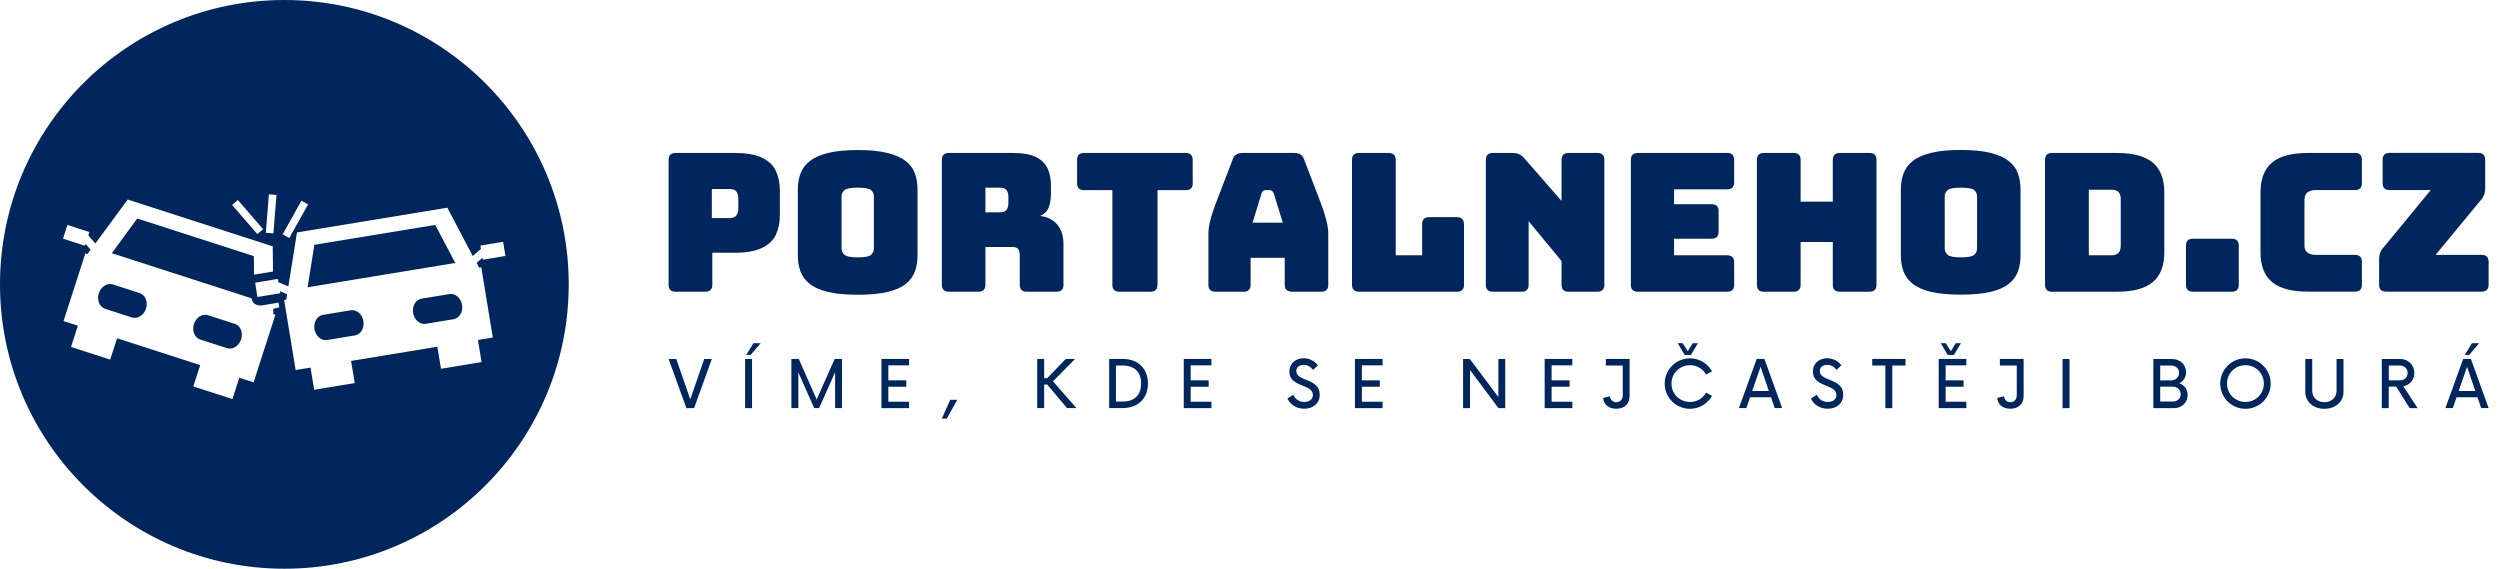<svg fill="none" height="48" viewBox="0 0 211 48" width="211" xmlns="http://www.w3.org/2000/svg">
    <g id="Logo">
        <path
            d="M37.933 24.818L35.584 25.206C35.09 25.284 34.773 25.827 34.864 26.413C34.963 26.998 35.436 27.407 35.929 27.33L38.279 26.942C38.773 26.864 39.09 26.321 38.998 25.735C38.9 25.15 38.427 24.741 37.933 24.818ZM36.734 18.984L26.533 20.663L25.961 24.247L38.427 22.194L36.734 18.984ZM29.608 26.187L27.259 26.575C26.765 26.653 26.448 27.196 26.54 27.781C26.638 28.367 27.118 28.776 27.605 28.698L29.954 28.31C30.448 28.233 30.765 27.69 30.674 27.104C30.575 26.518 30.095 26.109 29.608 26.187ZM11.795 24.741L9.531 24.007C9.058 23.852 8.522 24.191 8.339 24.755C8.155 25.319 8.395 25.905 8.868 26.06L11.132 26.794C11.605 26.949 12.141 26.61 12.325 26.046C12.508 25.482 12.268 24.896 11.795 24.741ZM24 0C10.744 0 0 10.744 0 24C0 37.256 10.744 48 24 48C37.256 48 48 37.256 48 24C48 10.744 37.249 0 24 0ZM25.446 16.938L26.003 17.249L24.416 20.092L23.859 19.774L25.446 16.931V16.938ZM22.695 16.402L23.337 16.451L23.076 19.697L22.434 19.647L22.695 16.402ZM20.078 16.882L22.208 19.344L21.721 19.76L19.591 17.298L20.078 16.875V16.882ZM23.069 26.504L23.245 26.561L21.404 32.268L20.198 31.88L19.619 33.679L16.317 32.614L16.896 30.815L9.884 28.55L9.298 30.349L5.996 29.284L6.575 27.485L5.362 27.097L7.203 21.39L7.379 21.446L7.647 21.079L7.217 20.571L7.168 20.741L5.319 20.141L5.693 18.984L7.541 19.584L7.457 19.859L8.049 20.55L10.78 16.84L23.019 20.79L23.041 22.921C22.547 22.998 22.053 23.083 21.559 23.16C21.517 23.16 21.482 23.182 21.439 23.196L21.425 21.616L11.584 18.441L9.439 21.369L21.235 25.178C21.235 25.178 21.242 25.235 21.249 25.263C21.319 25.679 21.785 25.827 22.138 25.771C22.596 25.7 23.048 25.623 23.506 25.545C23.527 25.679 23.549 25.813 23.57 25.94L23.062 26.067V26.526L23.069 26.504ZM42.674 21.601L40.755 21.919L40.727 21.75L40.226 22.187L40.437 22.596L40.621 22.568L41.594 28.487L40.339 28.691L40.642 30.561L37.221 31.125L36.91 29.263L29.63 30.462L29.94 32.332L26.518 32.896L26.208 31.026L24.952 31.231L23.979 25.312L24.162 25.284L24.233 24.832L23.619 24.578L23.647 24.748L21.728 25.065L21.531 23.859L23.45 23.541L23.499 23.824L24.339 24.169L25.065 19.619L37.757 17.531L39.901 21.608L40.593 21.009L40.543 20.727L42.462 20.409L42.66 21.616L42.674 21.601ZM19.824 27.337L17.559 26.603C17.079 26.448 16.55 26.787 16.367 27.351C16.183 27.915 16.423 28.501 16.896 28.656L19.16 29.383C19.633 29.538 20.169 29.199 20.353 28.635C20.536 28.07 20.296 27.485 19.824 27.33V27.337ZM123.556 18.914C123.556 18.526 123.358 18.328 122.97 18.328H120.614C120.226 18.328 120.028 18.526 120.028 18.914V21.545H117.799V13.496C117.799 13.108 117.601 12.91 117.213 12.91H114.695C114.307 12.91 114.109 13.108 114.109 13.496V24.035C114.109 24.423 114.307 24.621 114.695 24.621H122.977C123.365 24.621 123.563 24.423 123.563 24.035V18.914H123.556ZM111.478 17.136L110.06 13.446C109.94 13.086 109.672 12.91 109.249 12.91H104.875C104.437 12.91 104.162 13.086 104.042 13.446L102.624 17.136C102.406 17.7 102.25 18.194 102.145 18.617C102.039 19.041 101.989 19.415 101.989 19.739V24.035C101.989 24.423 102.187 24.621 102.575 24.621H104.966C105.354 24.621 105.552 24.423 105.552 24.035V21.757H108.43V24.035C108.43 24.423 108.642 24.621 109.065 24.621H111.52C111.908 24.621 112.106 24.423 112.106 24.035V19.739C112.106 19.415 112.056 19.041 111.951 18.617C111.845 18.194 111.69 17.7 111.471 17.136H111.478ZM105.714 18.794L106.476 16.325C106.554 16.141 106.653 16.049 106.787 16.049H107.196C107.323 16.049 107.429 16.141 107.506 16.325L108.268 18.794H105.714ZM100.663 15.464V13.496C100.663 13.108 100.466 12.91 100.078 12.91H91.492C91.104 12.91 90.906 13.108 90.906 13.496V15.464C90.906 15.852 91.104 16.049 91.492 16.049H93.884V24.035C93.884 24.423 94.081 24.621 94.469 24.621H97.108C97.496 24.621 97.693 24.423 97.693 24.035V16.049H100.085C100.473 16.049 100.67 15.852 100.67 15.464H100.663ZM64.303 13.305C63.746 13.037 62.97 12.91 61.989 12.91H57.016C56.628 12.91 56.43 13.108 56.43 13.496V24.035C56.43 24.423 56.628 24.621 57.016 24.621H59.534C59.922 24.621 60.12 24.423 60.12 24.035V21.333H61.989C62.977 21.333 63.746 21.199 64.303 20.931C64.861 20.663 65.256 20.296 65.481 19.817C65.707 19.337 65.82 18.787 65.82 18.159V16.078C65.82 15.45 65.707 14.899 65.481 14.42C65.256 13.94 64.861 13.573 64.303 13.305ZM62.314 17.608C62.314 17.813 62.264 17.997 62.166 18.159C62.067 18.321 61.862 18.406 61.545 18.406H60.078V15.951H61.545C61.862 15.951 62.067 16.028 62.166 16.183C62.264 16.339 62.314 16.529 62.314 16.748V17.608ZM135.407 13.496C135.407 13.108 135.21 12.91 134.822 12.91H132.381C131.993 12.91 131.795 13.108 131.795 13.496V16.959L128.642 13.347C128.395 13.058 128.071 12.91 127.683 12.91H125.989C125.601 12.91 125.404 13.108 125.404 13.496V24.035C125.404 24.423 125.601 24.621 125.989 24.621H128.43C128.818 24.621 129.016 24.423 129.016 24.035V18.667L131.795 22.032V24.035C131.795 24.423 131.993 24.621 132.381 24.621H134.822C135.21 24.621 135.407 24.423 135.407 24.035V13.496ZM89.757 24.035V20.585C89.757 19.901 89.58 19.358 89.221 18.942C88.861 18.533 88.388 18.293 87.788 18.229C88.134 18.081 88.374 17.841 88.501 17.531C88.628 17.213 88.698 16.832 88.698 16.374V15.626C88.698 15.083 88.6 14.61 88.409 14.201C88.212 13.792 87.88 13.474 87.415 13.249C86.949 13.023 86.307 12.91 85.496 12.91H80.078C79.69 12.91 79.492 13.108 79.492 13.496V24.035C79.492 24.423 79.69 24.621 80.078 24.621H82.582C82.97 24.621 83.168 24.423 83.168 24.035V20.847H85.446C85.672 20.847 85.834 20.903 85.926 21.009C86.018 21.115 86.067 21.298 86.067 21.545V24.035C86.067 24.423 86.264 24.621 86.653 24.621H89.171C89.559 24.621 89.757 24.423 89.757 24.035ZM85.108 17.157C85.108 17.376 85.058 17.552 84.959 17.7C84.861 17.848 84.67 17.919 84.388 17.919H83.168V15.838H84.388C84.67 15.838 84.861 15.908 84.959 16.056C85.058 16.205 85.108 16.381 85.108 16.6V17.15V17.157ZM76.444 13.594C76.078 13.305 75.563 13.072 74.906 12.91C74.25 12.748 73.411 12.663 72.395 12.663C71.379 12.663 70.54 12.748 69.884 12.91C69.228 13.072 68.713 13.298 68.346 13.594C67.979 13.884 67.718 14.236 67.563 14.646C67.407 15.055 67.337 15.506 67.337 16.007V21.552C67.337 22.053 67.415 22.504 67.563 22.914C67.718 23.323 67.972 23.668 68.346 23.965C68.713 24.254 69.228 24.48 69.884 24.642C70.54 24.797 71.379 24.875 72.395 24.875C73.411 24.875 74.25 24.797 74.906 24.642C75.563 24.487 76.078 24.261 76.444 23.965C76.811 23.675 77.072 23.323 77.221 22.914C77.369 22.504 77.439 22.053 77.439 21.552V16.007C77.439 15.506 77.369 15.055 77.221 14.646C77.072 14.236 76.818 13.891 76.444 13.594ZM73.757 20.959C73.757 21.178 73.679 21.362 73.524 21.503C73.369 21.651 72.988 21.721 72.395 21.721C71.802 21.721 71.436 21.651 71.273 21.503C71.111 21.355 71.026 21.178 71.026 20.959V16.585C71.026 16.367 71.111 16.191 71.273 16.049C71.436 15.908 71.809 15.838 72.395 15.838C72.981 15.838 73.369 15.908 73.524 16.049C73.679 16.191 73.757 16.367 73.757 16.585V20.959ZM145.778 12.91H138.229C137.841 12.91 137.644 13.108 137.644 13.496V24.035C137.644 24.423 137.841 24.621 138.229 24.621H145.778C146.166 24.621 146.363 24.423 146.363 24.035V22.131C146.363 21.742 146.166 21.545 145.778 21.545H141.291V20.148H144.466C144.854 20.148 145.051 19.951 145.051 19.563V17.82C145.051 17.432 144.854 17.235 144.466 17.235H141.291V15.979H145.778C146.166 15.979 146.363 15.781 146.363 15.393V13.489C146.363 13.101 146.166 12.903 145.778 12.903V12.91ZM170.314 22.907C170.462 22.497 170.533 22.046 170.533 21.545V16C170.533 15.499 170.462 15.048 170.314 14.638C170.166 14.229 169.912 13.884 169.538 13.587C169.171 13.298 168.656 13.065 168 12.903C167.344 12.741 166.504 12.656 165.489 12.656C164.473 12.656 163.633 12.741 162.977 12.903C162.321 13.065 161.806 13.291 161.439 13.587C161.072 13.877 160.811 14.229 160.656 14.638C160.501 15.048 160.43 15.499 160.43 16V21.545C160.43 22.046 160.508 22.497 160.656 22.907C160.811 23.316 161.065 23.661 161.439 23.958C161.806 24.247 162.321 24.473 162.977 24.635C163.633 24.79 164.473 24.868 165.489 24.868C166.504 24.868 167.344 24.79 168 24.635C168.656 24.48 169.171 24.254 169.538 23.958C169.905 23.668 170.166 23.316 170.314 22.907ZM166.864 20.959C166.864 21.178 166.787 21.362 166.631 21.503C166.476 21.651 166.095 21.721 165.503 21.721C164.91 21.721 164.543 21.651 164.381 21.503C164.219 21.355 164.134 21.178 164.134 20.959V16.585C164.134 16.367 164.219 16.191 164.381 16.049C164.543 15.908 164.917 15.838 165.503 15.838C166.088 15.838 166.476 15.908 166.631 16.049C166.787 16.191 166.864 16.367 166.864 16.585V20.959ZM158.377 24.035V13.496C158.377 13.108 158.18 12.91 157.792 12.91H155.273C154.885 12.91 154.688 13.108 154.688 13.496V17.023H151.972V13.496C151.972 13.108 151.774 12.91 151.386 12.91H148.868C148.48 12.91 148.282 13.108 148.282 13.496V24.035C148.282 24.423 148.48 24.621 148.868 24.621H151.386C151.774 24.621 151.972 24.423 151.972 24.035V20.423H154.688V24.035C154.688 24.423 154.885 24.621 155.273 24.621H157.792C158.18 24.621 158.377 24.423 158.377 24.035ZM182.667 16.226C182.667 15.097 182.342 14.265 181.693 13.721C181.044 13.178 180.035 12.91 178.667 12.91H173.185C172.797 12.91 172.6 13.108 172.6 13.496V24.035C172.6 24.423 172.797 24.621 173.185 24.621H178.667C180.035 24.621 181.044 24.353 181.693 23.809C182.342 23.266 182.667 22.434 182.667 21.305V16.233V16.226ZM178.991 20.748C178.991 21.277 178.737 21.545 178.229 21.545H176.296V16.014H178.229C178.737 16.014 178.991 16.275 178.991 16.797V20.748ZM198.758 12.91H194.787C193.418 12.91 192.409 13.178 191.76 13.721C191.111 14.265 190.787 15.104 190.787 16.24V21.298C190.787 22.427 191.111 23.259 191.76 23.802C192.409 24.346 193.418 24.614 194.787 24.614H198.758C199.146 24.614 199.344 24.416 199.344 24.028V22.095C199.344 21.707 199.146 21.51 198.758 21.51H195.492C194.829 21.51 194.497 21.249 194.497 20.727V16.854C194.497 16.31 194.829 16.042 195.492 16.042H198.758C199.146 16.042 199.344 15.845 199.344 15.457V13.489C199.344 13.101 199.146 12.903 198.758 12.903V12.91ZM188.952 24.035V20.734C188.952 20.346 188.755 20.148 188.367 20.148H185.079C184.691 20.148 184.494 20.346 184.494 20.734V24.035C184.494 24.423 184.691 24.621 185.079 24.621H188.367C188.755 24.621 188.952 24.423 188.952 24.035ZM209.453 21.51H205.566L209.34 16.938C209.608 16.656 209.75 16.317 209.75 15.915V13.489C209.75 13.101 209.552 12.903 209.164 12.903H201.679C201.291 12.903 201.093 13.101 201.093 13.489V15.457C201.093 15.845 201.291 16.042 201.679 16.042H205.157L201.206 20.84C200.938 21.122 200.797 21.46 200.797 21.848V24.028C200.797 24.416 200.995 24.614 201.383 24.614H209.453C209.841 24.614 210.039 24.416 210.039 24.028V22.095C210.039 21.707 209.841 21.51 209.453 21.51ZM58.258 33.707L57.079 30.3H56.43L57.933 34.448H58.582L60.078 30.3H59.436L58.258 33.707ZM62.984 29.954H63.358L64.198 28.966H63.591L62.984 29.954ZM62.885 34.448H63.471V30.3H62.885V34.448ZM68.924 33.707L67.415 30.293H66.794V34.441H67.379V31.422L68.713 34.441H69.136L70.483 31.415V34.441H71.062V30.293H70.448L68.931 33.707H68.924ZM74.391 34.448H76.727V33.905H74.977V32.642H76.494V32.099H74.977V30.836H76.727V30.293H74.391V34.441V34.448ZM79.485 35.33H79.908L80.797 33.742H80.198L79.492 35.33H79.485ZM90.737 30.293H89.954L88.381 31.922H88.127V30.293H87.541V34.441H88.127V32.452H88.381L90.053 34.441H90.85L88.875 32.183L90.744 30.286L90.737 30.293ZM94.737 30.293H93.615V34.441H94.737C96.169 34.441 96.889 33.51 96.889 32.367C96.889 31.224 96.169 30.293 94.737 30.293ZM94.73 33.891H94.187V30.85H94.73C95.859 30.85 96.31 31.499 96.31 32.367C96.31 33.235 95.859 33.891 94.73 33.891ZM99.908 34.448H102.243V33.905H100.494V32.642H102.011V32.099H100.494V30.836H102.243V30.293H99.908V34.441V34.448ZM109.404 31.323C109.404 30.97 109.686 30.794 110.032 30.794C110.356 30.794 110.61 30.949 110.822 31.217L111.224 30.836C110.984 30.49 110.54 30.236 110.025 30.236C109.369 30.236 108.825 30.653 108.825 31.365C108.825 32.706 110.808 32.395 110.808 33.333C110.808 33.714 110.497 33.926 110.074 33.926C109.651 33.926 109.305 33.686 109.164 33.319L108.656 33.63C108.889 34.145 109.425 34.497 110.074 34.497C110.808 34.497 111.386 34.06 111.386 33.312C111.386 31.894 109.411 32.226 109.411 31.323H109.404ZM114.356 34.448H116.691V33.905H114.942V32.642H116.459V32.099H114.942V30.836H116.691V30.293H114.356V34.441V34.448ZM126.462 33.51L124.056 30.3H123.485V34.448H124.071V31.231L126.469 34.448H127.041V30.3H126.462V33.51ZM130.37 34.448H132.705V33.905H130.956V32.642H132.473V32.099H130.956V30.836H132.705V30.293H130.37V34.441V34.448ZM135.534 30.85H136.959V33.362C136.959 33.721 136.734 33.947 136.416 33.947C136.127 33.947 135.915 33.75 135.887 33.446L135.302 33.587C135.372 34.159 135.781 34.497 136.416 34.497C137.108 34.497 137.538 34.088 137.538 33.425V30.293H135.534V30.85ZM142.631 30.822C143.224 30.822 143.732 31.139 143.993 31.612L144.494 31.337C144.127 30.681 143.429 30.243 142.631 30.243C141.453 30.243 140.501 31.196 140.501 32.374C140.501 33.552 141.453 34.504 142.631 34.504C143.429 34.504 144.127 34.06 144.494 33.411L143.993 33.136C143.732 33.615 143.224 33.926 142.631 33.926C141.764 33.926 141.072 33.242 141.072 32.374C141.072 31.506 141.764 30.822 142.631 30.822ZM143.295 28.966H142.864L142.448 29.644L142.025 28.966H141.601L142.18 29.954H142.716L143.302 28.966H143.295ZM148.268 30.293L146.765 34.441H147.393L147.704 33.531H149.474L149.785 34.441H150.413L148.917 30.293H148.268ZM147.887 33.002L148.593 30.949L149.291 33.002H147.887ZM153.587 31.323C153.587 30.97 153.869 30.794 154.215 30.794C154.54 30.794 154.794 30.949 155.005 31.217L155.407 30.836C155.168 30.49 154.723 30.236 154.208 30.236C153.552 30.236 153.009 30.653 153.009 31.365C153.009 32.706 154.991 32.395 154.991 33.333C154.991 33.714 154.681 33.926 154.257 33.926C153.834 33.926 153.489 33.686 153.347 33.319L152.839 33.63C153.072 34.145 153.608 34.497 154.257 34.497C154.991 34.497 155.57 34.06 155.57 33.312C155.57 31.894 153.594 32.226 153.594 31.323H153.587ZM158.011 30.85H159.125V34.448H159.711V30.85H160.825V30.293H158.018V30.85H158.011ZM165.496 28.966H165.065L164.649 29.644L164.226 28.966H163.802L164.381 29.954H164.917L165.503 28.966H165.496ZM163.626 34.448H165.961V33.905H164.212V32.642H165.728V32.099H164.212V30.836H165.961V30.293H163.626V34.441V34.448ZM168.79 30.85H170.215V33.362C170.215 33.721 169.989 33.947 169.672 33.947C169.383 33.947 169.171 33.75 169.143 33.446L168.557 33.587C168.628 34.159 169.037 34.497 169.672 34.497C170.363 34.497 170.794 34.088 170.794 33.425V30.293H168.79V30.85ZM174.081 34.448H174.667V30.3H174.081V34.448ZM183.929 32.346C184.275 32.176 184.501 31.859 184.501 31.422C184.501 30.744 183.979 30.3 183.323 30.3H181.742V34.448H183.471C184.12 34.448 184.635 34.011 184.635 33.34C184.635 32.84 184.346 32.494 183.929 32.346ZM182.321 30.85H183.259C183.626 30.85 183.915 31.104 183.915 31.464C183.915 31.824 183.619 32.106 183.259 32.106H182.321V30.85ZM183.393 33.891H182.321V32.635H183.393C183.76 32.635 184.049 32.91 184.049 33.27C184.049 33.63 183.76 33.891 183.393 33.891ZM189.517 30.243C188.339 30.243 187.386 31.196 187.386 32.374C187.386 33.552 188.339 34.504 189.517 34.504C190.695 34.504 191.647 33.552 191.647 32.374C191.647 31.196 190.695 30.243 189.517 30.243ZM189.517 33.926C188.649 33.926 187.958 33.242 187.958 32.374C187.958 31.506 188.649 30.822 189.517 30.822C190.384 30.822 191.069 31.506 191.069 32.374C191.069 33.242 190.377 33.926 189.517 33.926ZM197.206 32.995C197.206 33.545 196.769 33.947 196.176 33.947C195.584 33.947 195.153 33.545 195.153 32.995V30.3H194.568V33.093C194.568 33.905 195.252 34.504 196.176 34.504C197.1 34.504 197.792 33.912 197.792 33.093V30.3H197.206V32.995ZM203.774 31.485C203.774 30.822 203.273 30.3 202.589 30.3H201.023V34.448H201.608V32.628H202.236L203.379 34.448H204.049L202.843 32.6C203.386 32.501 203.767 32.049 203.767 31.485H203.774ZM201.615 32.099V30.85H202.54C202.928 30.85 203.203 31.104 203.203 31.478C203.203 31.852 202.928 32.099 202.54 32.099H201.615ZM207.894 30.293L206.392 34.441H207.019L207.33 33.531H209.1L209.411 34.441H210.039L208.543 30.293H207.894ZM207.513 33.002L208.219 30.949L208.917 33.002H207.513ZM208.635 28.966L208.028 29.954H208.402L209.242 28.966H208.635Z"
            fill="#00265E"
            id="Vector"/>
    </g>
</svg>
